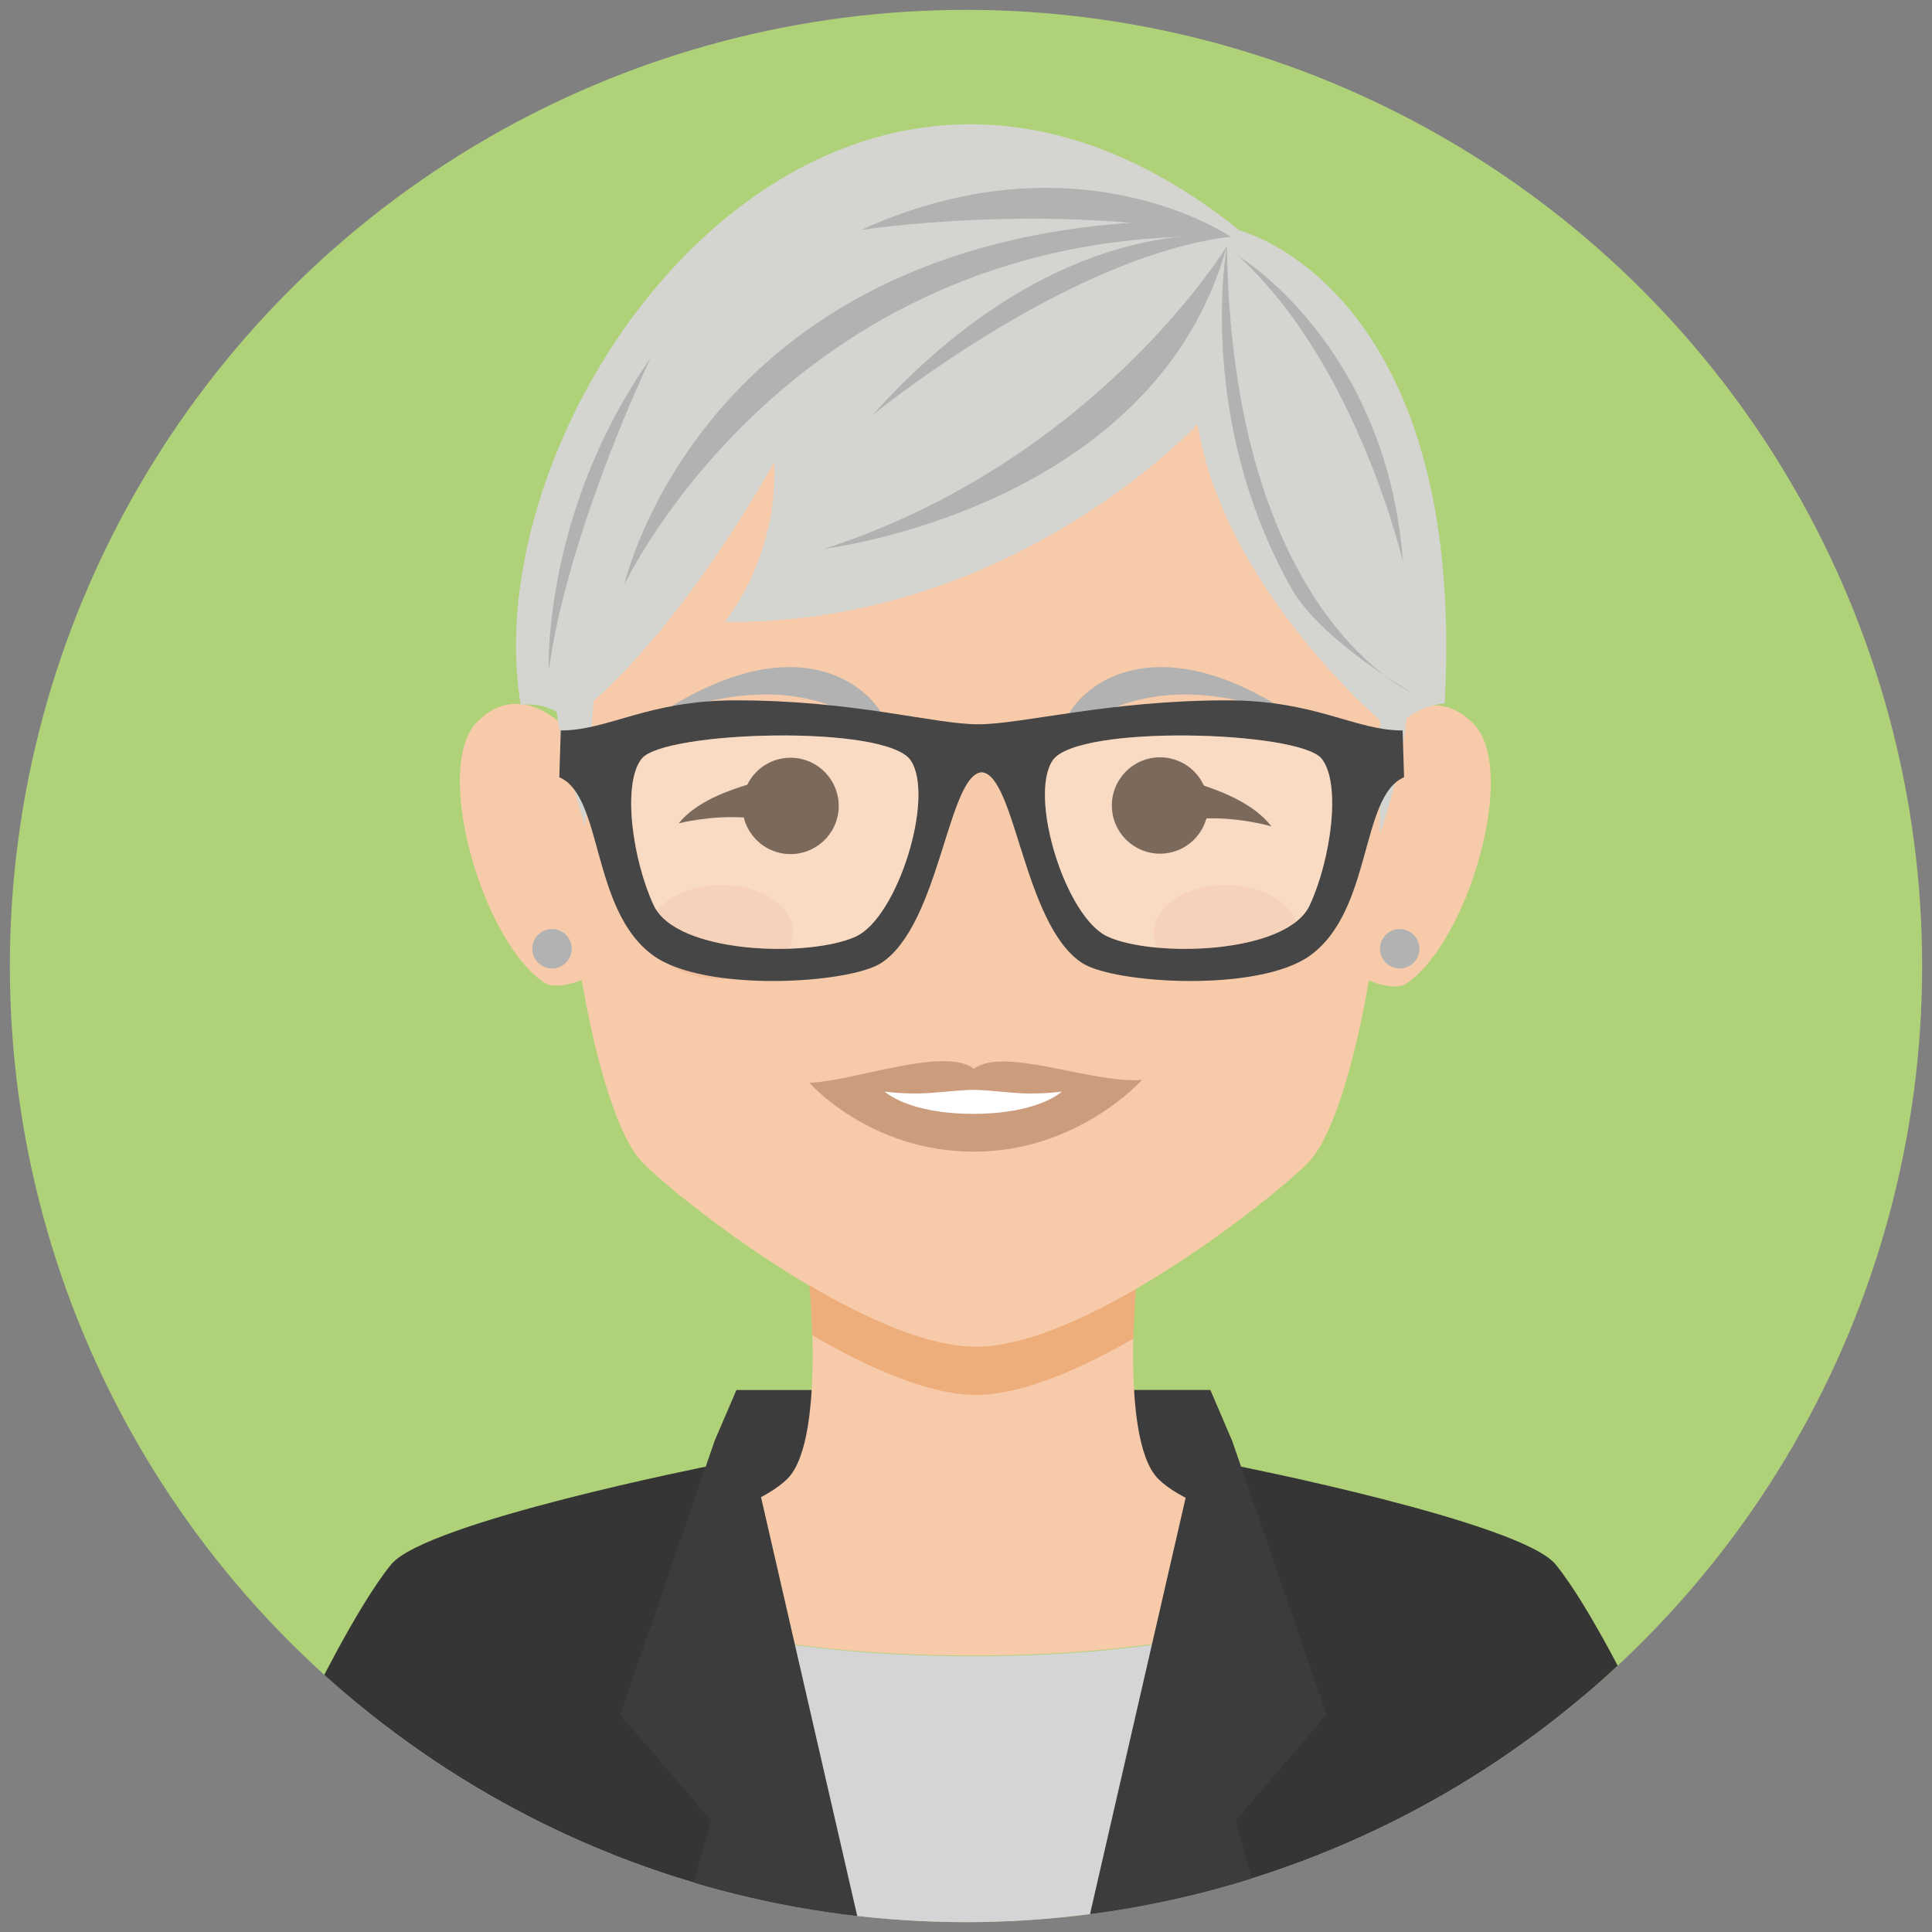<?xml version="1.0" encoding="utf-8"?>
<!-- Generator: Adobe Illustrator 16.0.0, SVG Export Plug-In . SVG Version: 6.00 Build 0)  -->
<!DOCTYPE svg PUBLIC "-//W3C//DTD SVG 1.1//EN" "http://www.w3.org/Graphics/SVG/1.1/DTD/svg11.dtd">
<svg version="1.1" id="Layer_1" xmlns="http://www.w3.org/2000/svg" xmlns:xlink="http://www.w3.org/1999/xlink" x="0px" y="0px"
	 width="196px" height="196px" viewBox="0 0 196 196" enable-background="new 0 0 196 196" xml:space="preserve">
<rect x="0" y="0" width="196" height="196" fill="#808080" stroke="none"/>
<g>
	<g>
		<defs>
			<circle id="SVGID_1_" cx="98" cy="98" r="97"/>
		</defs>
		<clipPath id="SVGID_2_">
			<use xlink:href="#SVGID_1_"  overflow="visible"/>
		</clipPath>
		<g clip-path="url(#SVGID_2_)">
			<g>
				<g>
					<g>
						<circle fill="#AFD279" cx="98" cy="98" r="97"/>
					</g>
				</g>
			</g>
			<polygon fill="#3C3C3C" points="74.709,141.018 122.785,141.011 123.622,155.919 75.061,155.204 			"/>
			<path fill="#F7CBAA" d="M129.904,36.75c0,0,10.186,11.032,10.186,37.512c0,0,4.753-5.483,9.369-0.866
				c4.617,4.617-0.514,22.202-6.79,26.387c-1.222,0.814-3.801-0.319-3.801-0.319s-2.31,14.644-6.247,18.581
				s-22.678,18.592-33.678,18.592c-11,0-29.739-14.672-33.676-18.609c-3.938-3.938-6.247-18.606-6.247-18.606
				s-2.58,1.087-3.803,0.271c-6.275-4.184-11.406-21.862-6.79-26.479c4.616-4.618,9.37,1.052,9.37,1.052
				c0-26.479,10.186-37.512,10.186-37.512h61.921V36.75z"/>
			<path fill="#CC9D7D" d="M98.809,108.43c2.987-2.309,12.062,1.545,17.045,1.125c0,0-6.453,7.281-17.045,7.281
				c-10.593,0-16.704-6.99-16.704-6.99C86.642,109.691,95.82,106.121,98.809,108.43z"/>
			<g>
				<path fill="#FFFFFF" d="M98.74,112.997c6.664,0,8.982-2.259,8.982-2.259s-1.609,0.236-3.597,0.191
					c-1.756-0.039-3.851-0.361-5.388-0.361c-1.52,0-3.63,0.32-5.425,0.361c-1.971,0.045-3.557-0.191-3.557-0.191
					S92.075,112.997,98.74,112.997z"/>
			</g>
			<path fill="#432917" d="M79.519,86.601c-2.036-0.286-3.599-1.789-4.064-3.669c-3.523-0.211-6.608,0.598-6.608,0.598
				c1.856-2.297,5.264-3.389,6.961-3.918c0.904-1.85,2.921-2.996,5.071-2.694c2.673,0.376,4.537,2.847,4.161,5.521
				S82.191,86.975,79.519,86.601z"/>
			<path fill="#432917" d="M118.223,86.574c2.043-0.226,3.646-1.682,4.168-3.547c3.528-0.108,6.59,0.807,6.59,0.807
				c-1.789-2.352-5.164-3.559-6.847-4.136c-0.85-1.876-2.832-3.079-4.989-2.841c-2.684,0.299-4.617,2.715-4.319,5.398
				C113.122,84.939,115.538,86.873,118.223,86.574z"/>
			<path fill="#B2B2B2" d="M89.846,74.021c0.814-1.492-6.654-12.898-23.899-0.949C81.834,66.555,87.944,74.293,89.846,74.021z"/>
			<path fill="#B2B2B2" d="M108.042,74.021c-0.815-1.492,6.655-12.898,23.899-0.949C116.055,66.555,109.943,74.293,108.042,74.021z"
				/>
			<path fill="#D4D4D1" d="M59.372,83.816c0,0-2.23-6.866-2.91-11.619c0,0-1.554-0.958-3.629-0.678
				c-5.16-30.69,31.796-81.127,72.94-48.129c0,0,23.096,5.744,20.787,47.976c0,0-1.927,0.063-3.84,1.464
				c0,0-0.722,6.148-2.722,11.751V73.072c0,0-15.86-13.546-18.509-30.045c0,0-18.729,20.369-47.958,20.064
				c0,0,5.507-6.621,4.997-16.194c0,0-8.349,15.379-18.33,24.239L59.372,83.816z"/>
			<path fill="#D5D4D6" d="M135.695,156.781c11.857,2.451,20.443,2.586,26.373,18.734c0,0-19.83,20.237-63.371,20.237
				c-43.542,0-63.371-20.237-63.371-20.237c5.93-16.148,14.515-16.283,26.372-18.734
				C57.036,171.773,140.357,171.773,135.695,156.781z"/>
			<path fill="#F7CBAA" d="M115.459,127.75c0,0-2.043,18.195,2.044,22.283c4.089,4.089,18.192,6.645,18.192,6.645
				c4.662,14.992-78.659,15.055-73.997,0.062c0,0,14.104-2.641,18.193-6.729c4.088-4.088,2.044-22.262,2.044-22.262L115.459,127.75
				L115.459,127.75z"/>
			<path fill="#EEAE7B" d="M114.979,135.807c0.051-1.959,0.166-3.733,0.27-5.045c-5.666,3.283-11.625,5.862-16.234,5.862
				c-4.782,0-11.033-2.772-16.896-6.229c0.105,1.268,0.229,3.056,0.289,5.064c5.783,3.374,11.906,6.055,16.604,6.055
				C103.549,141.514,109.393,139.016,114.979,135.807z"/>
			<path fill="#353535" d="M72.16,148.677c0,0-28.979,5.735-32.481,10.037c-3.502,4.3-8.278,14.155-8.278,14.155
				s26.432,22.222,55.728,22.222L72.16,148.677z"/>
			<polygon fill="#3C3C3C" points="72.499,146.169 74.709,141.018 87.128,195.091 69.613,193.657 72.16,184.697 62.926,173.945 			
				"/>
			<path fill="#353535" d="M125.341,148.677c0,0,28.979,5.735,32.479,10.037c3.503,4.3,8.279,14.155,8.279,14.155
				s-26.433,22.222-55.728,22.222L125.341,148.677z"/>
			<polygon fill="#3C3C3C" points="125.001,146.169 122.792,141.018 110.373,195.091 127.889,193.657 125.341,184.697 
				134.574,173.945 			"/>
			<path fill="#B2B2B2" d="M124.844,24.013c0,0-15.511-10.679-37.511-0.679C87.333,23.334,106.512,20.347,124.844,24.013z"/>
			<path fill="#B2B2B2" d="M124.467,24.955c0,0-13.135,21.712-40.801,30.712C83.666,55.667,117.133,51.621,124.467,24.955z"/>
			<path fill="#B2B2B2" d="M124.467,24.955c0,0-3.219,17.373,6.533,34.712c3,5.334,12.333,10.667,12.333,10.667
				S125,62.5,124.467,24.955z"/>
			<path fill="#B2B2B2" d="M124.844,24.013c0,0-17.427-2.962-36.332,18.101C88.512,42.113,108.177,26.013,124.844,24.013z"/>
			<path fill="#B2B2B2" d="M125.667,26c0,0,14.999,9,16.666,31C142.333,57,137.667,37,125.667,26z"/>
			<path fill="#B2B2B2" d="M55.667,68C55.667,68,55,52,66,36.333C66,36.333,57.667,53.667,55.667,68z"/>
			<path fill="#B2B2B2" d="M63.333,59.333c0,0,7.707-34.678,53.339-36.846c3.197-0.152,5.391,0.842,8.172,1.525
				C80.511,22.68,63.333,59.333,63.333,59.333z"/>
			<ellipse fill="#F2BF9C" cx="73.157" cy="94.561" rx="7.293" ry="4.773"/>
			<ellipse fill="#F2BF9C" cx="124.343" cy="94.561" rx="7.294" ry="4.773"/>
			<g>
				<path fill="#464646" d="M142.294,74.105c-4.862,0-8.802-3.055-17.771-3.055c-12.078,0-20.787,2.428-25.287,2.428
					c-4.5,0-12.499-2.428-24.576-2.428c-8.969,0-12.907,3.055-17.771,3.055l-0.148,4.746c4.463,1.912,3.189,13.475,9.512,18.073
					c5.21,3.79,19.915,2.881,23.149,0.769c5.945-3.879,6.758-19.096,10.189-19.348c3.433,0.252,4.243,15.469,10.188,19.348
					c3.234,2.112,17.939,3.021,23.15-0.769c6.321-4.599,5.049-16.161,9.512-18.073L142.294,74.105z M86.813,95.016
					c-4.693,2.146-18.192,1.791-20.501-3.184c-2.133-4.592-3.236-12.35-1.201-14.875c2.262-2.806,24.828-3.502,27.286,0.193
					C94.855,80.845,91.082,93.065,86.813,95.016z M132.871,91.832c-2.309,4.975-15.809,5.329-20.501,3.184
					c-4.269-1.95-8.042-14.17-5.584-17.865c2.458-3.695,25.024-2.999,27.286-0.193C136.107,79.482,135.004,87.24,132.871,91.832z"/>
				<path opacity="0.3" fill="#FFFFFF" enable-background="new    " d="M86.813,95.016c-4.693,2.146-18.192,1.791-20.501-3.184
					c-2.133-4.592-3.236-12.35-1.201-14.875c2.262-2.806,24.828-3.502,27.286,0.193C94.855,80.845,91.082,93.065,86.813,95.016z
					 M132.871,91.832c-2.309,4.975-15.809,5.329-20.501,3.184c-4.269-1.95-8.042-14.17-5.584-17.865
					c2.458-3.695,25.024-2.999,27.286-0.193C136.107,79.482,135.004,87.24,132.871,91.832z"/>
			</g>
			<g>
				<circle fill="#B2B2B2" cx="142" cy="96.25" r="2"/>
				<circle fill="#B2B2B2" cx="56" cy="96.25" r="2"/>
			</g>
		</g>
	</g>
</g>
</svg>
